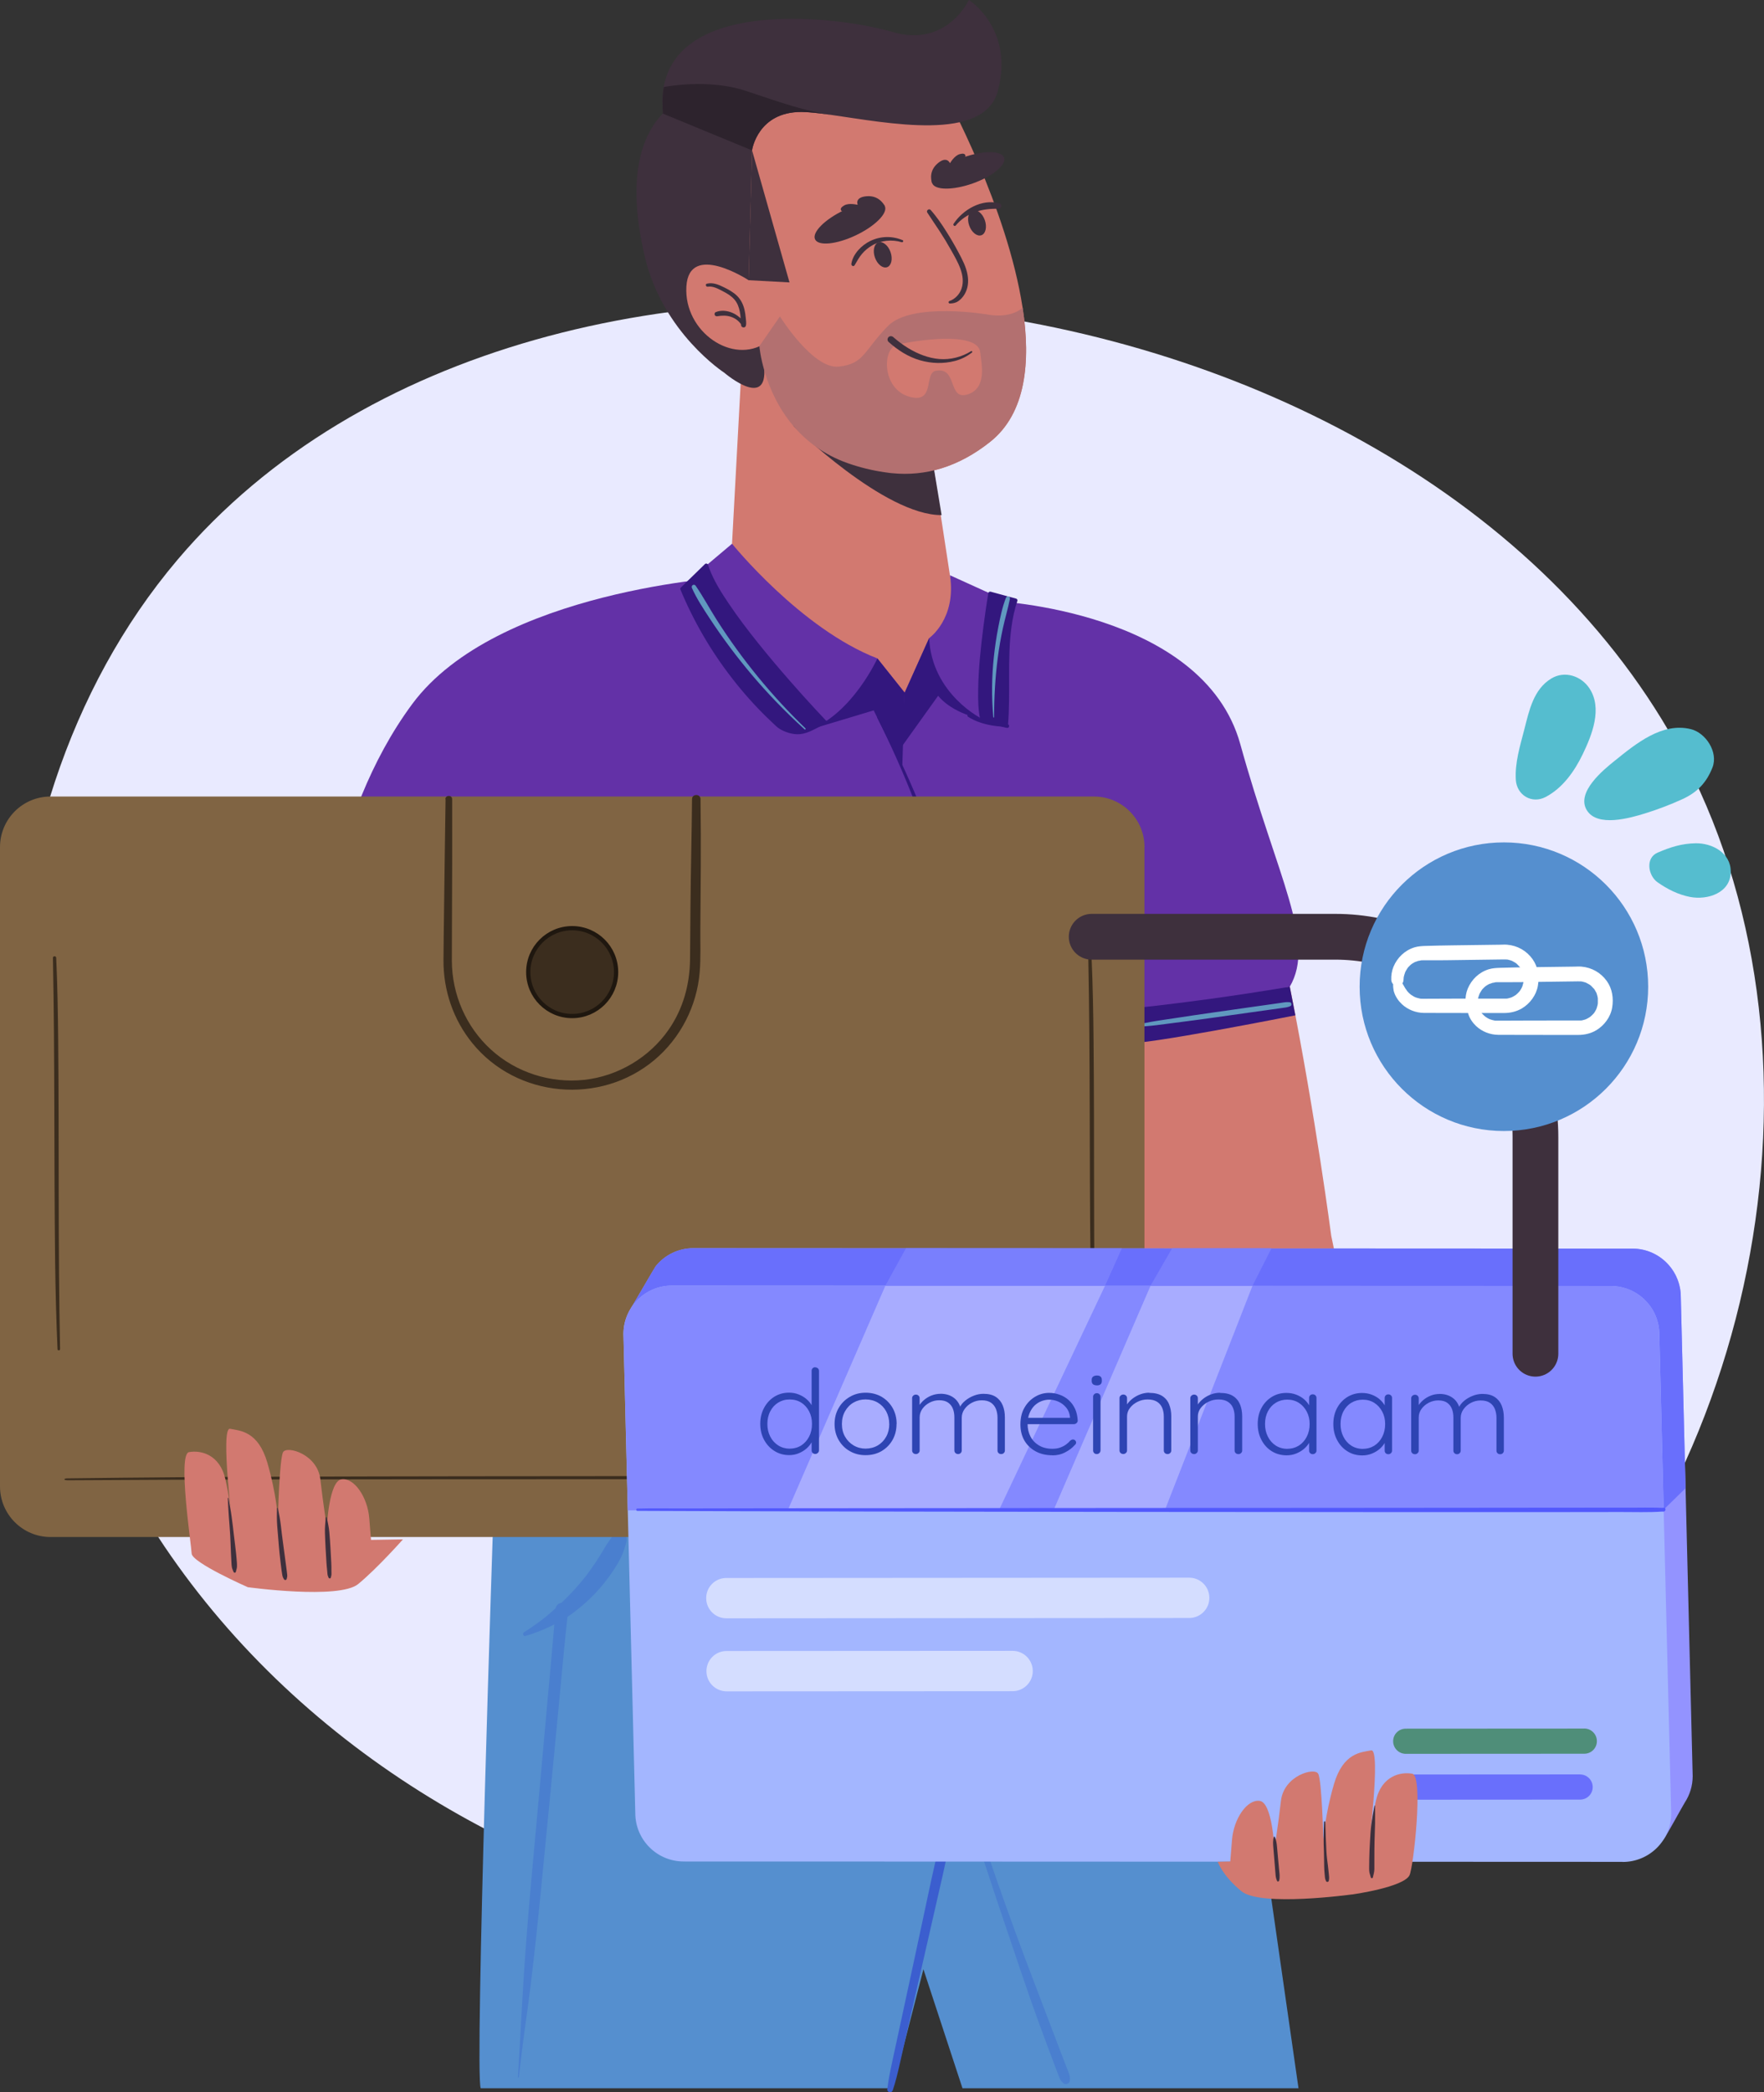 <?xml version="1.0" encoding="UTF-8"?>
<svg id="Laag_1" data-name="Laag 1" xmlns="http://www.w3.org/2000/svg" xmlns:xlink="http://www.w3.org/1999/xlink" viewBox="0 0 337.34 400">
  <rect x="0" y="0" width="337.34" height="400" fill="#333333" stroke="none"/>
  <defs>
    <style>
      .cls-1 {
        fill: #d4ddff;
      }

      .cls-1, .cls-2, .cls-3, .cls-4, .cls-5, .cls-6, .cls-7, .cls-8, .cls-9, .cls-10, .cls-11, .cls-12, .cls-13, .cls-14, .cls-15, .cls-16, .cls-17, .cls-18, .cls-19, .cls-20, .cls-21, .cls-22, .cls-23, .cls-24, .cls-25, .cls-26, .cls-27 {
        stroke-width: 0px;
      }

      .cls-2 {
        fill: #33177e;
      }

      .cls-3 {
        fill: #4a7fcf;
      }

      .cls-4 {
        fill: #4f8e79;
      }

      .cls-5 {
        fill: #6098bf;
      }

      .cls-6 {
        fill: #558fcf;
      }

      .cls-7 {
        fill: #a8acff;
      }

      .cls-8 {
        fill: #806443;
      }

      .cls-9 {
        fill: #a3b6ff;
      }

      .cls-10, .cls-28 {
        fill: #3b2d1e;
      }

      .cls-11 {
        fill: #55bdcf;
      }

      .cls-12, .cls-29 {
        fill: none;
      }

      .cls-13 {
        fill: #2d232d;
      }

      .cls-14 {
        fill: #696ffc;
      }

      .cls-15 {
        fill: #9393ff;
      }

      .cls-16 {
        fill: #d27970;
      }

      .cls-17 {
        fill: #2e44b3;
      }

      .cls-30 {
        clip-path: url(#clippath);
      }

      .cls-18 {
        fill: #3b5ecf;
      }

      .cls-19 {
        fill: #8489ff;
      }

      .cls-20 {
        fill: #797ffd;
      }

      .cls-21 {
        fill: #6331a7;
      }

      .cls-22 {
        fill: #fff;
      }

      .cls-29 {
        stroke: #3e303d;
        stroke-linecap: round;
        stroke-linejoin: round;
        stroke-width: 8.75px;
      }

      .cls-23 {
        fill: #5259fc;
      }

      .cls-28 {
        stroke: #1f170f;
        stroke-miterlimit: 10;
        stroke-width: .81px;
      }

      .cls-24 {
        fill: #3e303d;
      }

      .cls-25 {
        fill: #e9eaff;
      }

      .cls-26 {
        fill: #b37070;
      }

      .cls-27 {
        fill: #585cbf;
      }
    </style>
    <clipPath id="clippath">
      <rect class="cls-12" width="337.34" height="400"/>
    </clipPath>
  </defs>
  <g class="cls-30">
    <g>
      <path class="cls-25" d="M31.43,295.62C-6.69,239.18-7.99,156.52,33.96,107c69.59-82.12,244.9-57.42,291.15,44.31,26.8,58.94,8.63,140.11-45.57,184.82-73.82,60.89-195.01,38.12-248.11-40.51Z"/>
      <path class="cls-21" d="M97.92,289.44c.6-.16,1.29-.26,2.06-.31,3.05-.21,7.46.37,12.8,1.47,35.55,7.25,112.8,36.78,111.5,3.32,0,0-3.22-51.05-4.13-69.85-1.2-25.1-2.34-40.07-4.22-49.8-5.49-28.55-23.48-59.39-23.48-59.39l-31.3-2.78s-41.02,3.59-42.98,16.58c-1.96,12.99-20.26,160.75-20.26,160.75h0Z"/>
      <path class="cls-6" d="M94.39,288.61s-3.65,107.98-2.46,110.62h78.8l5.86-22.75,7.47,22.75h64.26l-18.67-130.05-135.25,19.43Z"/>
      <path class="cls-3" d="M100.5,312.76c1.68-.48,3.29-1.12,4.86-1.88,1.57-.77,3.03-1.6,4.39-2.64,1.46-1.12,2.85-2.31,4.1-3.65,1.25-1.34,2.42-2.78,3.43-4.32.53-.8,1.03-1.62,1.46-2.49.48-.99.79-2.02,1.07-3.08.18-.7-.18-1.42-.83-1.7-.66-.28-1.4-.02-1.79.59-.46.71-1,1.38-1.43,2.11-.43.73-.85,1.44-1.3,2.14-.45.71-.92,1.39-1.4,2.08-.24.35-.49.7-.74,1.03-.12.16-.23.35-.37.49-.02.02.25-.32.13-.17-.03.04-.06.07-.09.11-.08.1-.16.2-.24.3-1.05,1.31-2.19,2.58-3.38,3.77-1.2,1.19-2.39,2.3-3.66,3.37-.18.15-.36.3-.54.44-.1.08-.19.16-.29.23-.03.03-.07.06-.11.09-.01,0-.14.11-.09.07-.28.22-.74.55-1.09.8-.78.55-1.57,1.11-2.39,1.62-.35.22-.13.8.29.69h0Z"/>
      <path class="cls-3" d="M186.13,348.78c.41,1.68.87,3.33,1.38,4.98.51,1.65,1.04,3.21,1.56,4.8,1.06,3.22,2.13,6.44,3.22,9.64,2.19,6.43,4.3,12.89,6.65,19.27.65,1.77,1.31,3.53,1.97,5.3.34.9.68,1.8,1.02,2.7.17.45.34.9.51,1.35.1.26.2.54.34.79.14.24.33.42.52.61.48.49,1.28.11,1.31-.55.02-.48-.04-.88-.21-1.33-.16-.41-.32-.82-.48-1.23-.3-.78-.61-1.57-.91-2.36-.61-1.59-1.22-3.19-1.82-4.78-1.19-3.16-2.39-6.31-3.6-9.46-2.43-6.34-4.75-12.72-6.99-19.13-.62-1.78-1.24-3.56-1.85-5.35s-1.31-3.63-2.05-5.42c-.15-.35-.69-.23-.59.16h0Z"/>
      <path class="cls-18" d="M170.73,399.62c.56-1.66.96-3.37,1.35-5.08l1.16-5.13c.77-3.42,1.55-6.84,2.33-10.26,1.56-6.84,3.12-13.68,4.68-20.51.44-1.91.83-3.83,1.24-5.74.21-.98.43-1.96.59-2.95.16-.99.24-2.03.35-3.04.03-.28-.24-.53-.49-.56-.29-.03-.54.13-.63.41-.29.85-.6,1.69-.87,2.55-.26.86-.43,1.66-.62,2.49l-1.17,5.13c-.78,3.42-1.48,6.86-2.22,10.29-1.47,6.86-2.94,13.73-4.43,20.58-.41,1.92-.83,3.83-1.24,5.74-.41,1.92-.86,3.93-1.08,5.94-.03.26.23.49.46.52.27.03.49-.12.58-.38h0Z"/>
      <path class="cls-16" d="M173.25,113.86s36.01,1.6,54.56,18.5c14.99,13.65,26.77,103.9,26.77,103.9l20.75,99.71s-.6,11.75-20.63,8.73c0,0-43.77-88.3-46.23-110.15"/>
      <path class="cls-2" d="M246.65,188.63l1.07,5.48s-29.39,5.85-32.37,5.31c-2.99-.54,1.2-9.05,1.2-9.05l30.11-1.73Z"/>
      <path class="cls-5" d="M217.31,196.28c2.51-.03,5.01-.45,7.5-.76,2.49-.31,4.85-.63,7.27-.97,2.42-.34,4.92-.69,7.38-1.04l3.63-.51,1.94-.27c.6-.08,1.21-.13,1.76-.39.29-.14.24-.67-.09-.72-.57-.09-1.13.01-1.69.1l-1.94.28-3.63.51c-2.46.35-4.92.7-7.38,1.05-2.46.35-4.91.71-7.37,1.09-2.46.38-5,.68-7.42,1.34-.15.04-.12.28.04.28h0Z"/>
      <path class="cls-24" d="M178.53,89.5s-7.69,3-16.45-.95c0,0,6.94,7.47,17.33,6.77l-.89-5.82Z"/>
      <path class="cls-27" d="M172.68,133c0,1.05-.16,2.1-.18,3.15-.01,1.05-.02,2.1-.01,3.16,0,2.14-.03,4.29-.09,6.43-.13,4.24-.47,8.47-.61,12.72-.02.56.92.71,1.01.14.63-4.2.79-8.49.86-12.74.03-2.1.02-4.21-.02-6.31-.02-1.05-.06-2.1-.14-3.16-.08-1.15-.32-2.26-.44-3.4-.03-.23-.36-.24-.36,0h0Z"/>
      <path class="cls-27" d="M167.04,141.59v.06l.15-.36c-.1.09-.16.19-.2.32l.16-.28c-.09.11-.18.22-.2.37,0,.03-.01.06-.02.09-.03.13-.03.27-.05.4l.03-.22c-.01.11-.03.22-.05.33l.03-.23c-.02.13-.05.26-.11.39l.09-.22s-.04.09-.07.13l.15-.19s-.03.03-.05.04l.19-.15s-.02.01-.03.02l.23-.1s-.03,0-.04.01l.25-.03h-.04l.26.03s-.02,0-.04,0l.24.1s-.02-.01-.03-.02l.2.16c-.08-.06-.16-.12-.24-.19l.2.16s-.04-.04-.06-.06l.16.2s-.06-.09-.08-.14l.1.24c-.05-.11-.06-.24-.08-.36l.03.27c-.01-.1-.02-.2,0-.3l-.04.27c0-.06.02-.11.04-.16l-.1.25s.04-.08.06-.11l-.16.21s.05-.06.09-.09l-.21.16s.06-.04.09-.05l-.25.11s.05-.02.09-.02l-.28.04h.08l-.28-.04s.04,0,.06.02l-.25-.11s.09.05.13.08l-.21-.16c.1.08.19.16.29.23l-.2-.16s.08.06.12.09c.06.06.13.1.21.13.04.02.08.03.12.05l-.23-.1s.02.01.02.01l-.19-.14s.01,0,.01.01l.18.14c.1.06.21.1.32.1.14.02.2.03.36-.01.07-.02.41-.21.23-.1.24-.14.43-.36.49-.64.04-.19.06-.39,0-.58-.03-.1-.08-.21-.13-.3,0-.01-.01-.03-.02-.04-.04-.07-.12-.17-.17-.23-.07-.08-.18-.16-.27-.21-.21-.11-.44-.18-.67-.16-.11,0-.24.02-.35.05-.08.03-.19.07-.27.11-.02,0-.04.02-.06.04-.09.06-.19.13-.27.21-.08.08-.17.2-.22.26-.09.12-.15.27-.2.41-.01.03-.02.07-.02.11-.02.13-.04.26-.04.39,0,.18.03.35.07.52.05.22.13.45.25.63.15.21.26.33.47.47.17.12.42.17.62.17.29,0,.56-.13.77-.32.08-.07.14-.16.19-.26.1-.2.12-.34.15-.55,0-.09,0-.18,0-.26-.01-.16-.02-.32-.06-.47-.04-.15-.1-.29-.17-.43-.04-.08-.12-.16-.19-.23-.11-.11-.24-.2-.39-.24l.15.06c-.11-.07-.24-.1-.37-.09l.26.07s-.03-.02-.05-.03c-.15-.09-.34-.08-.48,0-.14.08-.23.24-.24.41v-.02Z"/>
      <path class="cls-21" d="M139.65,110.27s-44.65,2.49-60.82,24.33c-16.17,21.84-17.93,51.81-17.84,55.36.09,3.55,1.81,6.32,1.81,6.32l50.48,3.14,37.7-80.08-11.33-9.07h0Z"/>
      <path class="cls-21" d="M189.91,114.88s40.17,1.73,47.28,27.39c7.11,25.66,14.51,37.73,9.46,46.37,0,0-46.86,8.17-63.36,4.55-8.64-1.9-9.69-34.95-5.62-54.9,3.71-18.13,12.23-23.41,12.23-23.41h0Z"/>
      <path class="cls-2" d="M109.67,202.3c.59-5.71,1.49-11.41,2.44-17.07.95-5.67,2.08-11.22,3.29-16.8.69-3.18,1.35-6.37,2.09-9.54.17-.74-.92-1.04-1.14-.31-.82,2.78-1.63,5.55-2.28,8.38-.66,2.82-1.23,5.66-1.76,8.51-1.05,5.66-1.91,11.4-2.44,17.14-.3,3.22-.48,6.47-.68,9.71-.02.32.46.31.49,0h0Z"/>
      <path class="cls-16" d="M135.74,60.98c4.39,8.03,9.85,15.16,15.93,20.41,0,0,.02.01.02.02,5.42,4.68,11.32,7.86,17.36,8.86.01,0,.01,0,.02,0,.39.05.77.11,1.15.16.14.02.27.02.42.04,6.25.62,12.61-1.13,18.75-6.03,6.78-5.42,7.76-15.19,6.17-25.6-2.93-19.22-14.61-40.58-14.61-40.58-5.42-11.23-16.09-4.96-32.03-2.1-15.94,2.85-25.86,21.64-13.19,44.82h0Z"/>
      <path class="cls-16" d="M177.91,85.46l3.75,24.51s5.03,21.07-10.14,23.66c-15.17,2.59-31.87-23.36-31.87-23.36l2.54-47.12,35.71,22.3h0Z"/>
      <path class="cls-24" d="M151.7,81.41s17.43,17.13,28.37,17.07l-2.16-13.02-26.21-4.04Z"/>
      <path class="cls-24" d="M135.29,17.39s-19.12,1.31-11.97,31.72c3.42,14.53,15.19,22.15,15.19,22.15,0,0,9.64,8.29,7.3-3.18l-2.64-14.51.66-24.82-8.53-11.36h0Z"/>
      <path class="cls-16" d="M143.16,53.57s-11.4-7.46-11.9,1.22c-.5,8.68,8.91,15.06,15.23,10.7,6.31-4.36-3.32-11.92-3.32-11.92h0Z"/>
      <path class="cls-24" d="M181.64,58.02c.57,0,1.13-.11,1.61-.44.48-.33.89-.78,1.2-1.3.68-1.14.81-2.44.58-3.73-.26-1.51-.99-2.91-1.71-4.25-.71-1.34-1.47-2.65-2.28-3.93-.93-1.48-1.9-2.92-3.07-4.23-.31-.34-.89.1-.64.5.76,1.2,1.58,2.35,2.35,3.54.78,1.19,1.51,2.4,2.2,3.64,1.2,2.15,2.87,4.84,1.99,7.39-.18.52-.48,1-.86,1.4-.38.4-.9.77-1.44.94-.25.08-.21.46.06.47h0Z"/>
      <path class="cls-24" d="M163.68,44.98c3.68-1.75,6.16-4.25,5.53-5.57-.63-1.32-4.13-.97-7.81.78-3.68,1.75-6.16,4.25-5.53,5.57.63,1.32,4.13.97,7.81-.78Z"/>
      <path class="cls-24" d="M169.21,39.42s-.9-2.07-3.39-1.91c-2.49.17-1.79,1.66-1.79,1.66,0,0-1.64-.44-2.58.1-1.18.67-.43,1.12-.43,1.12l8.19-.97Z"/>
      <path class="cls-24" d="M186.02,35.07c3.8-1.35,6.48-3.55,6-4.93-.49-1.38-3.96-1.4-7.76-.06-3.8,1.35-6.48,3.55-6,4.93.49,1.38,3.96,1.4,7.76.06Z"/>
      <path class="cls-24" d="M178.25,35.02s-.85-2.09.99-3.72c1.84-1.63,2.43-.09,2.43-.09,0,0,.82-1.46,1.86-1.74,1.29-.36,1.09.49,1.09.49l-6.36,5.07Z"/>
      <path class="cls-24" d="M169.65,51.08c.82-.29,1.11-1.59.65-2.89-.46-1.31-1.5-2.13-2.33-1.84-.82.29-1.11,1.59-.65,2.89s1.5,2.13,2.33,1.84Z"/>
      <path class="cls-24" d="M187.68,44.97c.82-.29,1.11-1.59.65-2.89-.46-1.31-1.5-2.13-2.33-1.84-.82.29-1.11,1.59-.65,2.89s1.5,2.13,2.33,1.84Z"/>
      <path class="cls-26" d="M145.22,66.2s.67,8.33,6.46,15.19c0,0,.02.01.02.02,2.44,2.88,5.79,5.5,10.38,7.13,2.29.81,4.63,1.38,6.98,1.73,0,0,.01,0,.02,0,.39.05.77.11,1.15.16.14.02.27.02.42.04,6.25.62,12.61-1.13,18.75-6.03,6.78-5.42,7.76-15.19,6.17-25.6-2.55,2.18-6.57,1.31-6.57,1.31,0,0-14.6-2.51-19.21,2.19-4.61,4.7-4.47,7.24-9.41,7.75-4.92.52-11.23-9.59-11.23-9.59l-3.95,5.7h0ZM171.59,65.89c2.85-.69,15.36-2.75,15.86,1.44.28,2.38,1.28,6.83-2.31,8.04-3.99,1.34-1.92-5.27-6.16-4.49-2.39.44,0,6.48-5.19,4.93-5.19-1.56-5.07-9.22-2.21-9.91h0Z"/>
      <path class="cls-24" d="M185.72,67.13c-1.78,1.12-3.98,1.68-6.08,1.51s-4.13-.98-5.92-2.06c-1.02-.62-1.99-1.34-2.89-2.13-.26-.23-.65-.25-.91,0-.24.24-.26.67,0,.91,1.72,1.55,3.74,2.86,5.99,3.51,2.25.65,4.51.7,6.69.14,1.21-.31,2.31-.86,3.29-1.63.14-.11-.04-.34-.19-.24h0Z"/>
      <path class="cls-24" d="M135.37,54.81c.99-.16,1.99.42,2.83.85.85.44,1.6.88,2.21,1.56.61.69.89,1.49,1.06,2.33.09.43.14.86.17,1.3.03.44-.03.99.12,1.42l.57-.57c.1.03.04.03-.02-.05-.04-.05-.09-.11-.13-.17-.08-.1-.15-.2-.24-.3-.16-.19-.34-.37-.54-.53-.42-.35-.86-.64-1.36-.85-.99-.42-2.17-.55-3.18-.12-.2.08-.25.36-.18.53.09.21.29.28.5.25.89-.15,1.72-.18,2.58.1.41.14.82.34,1.17.61.18.14.34.29.49.46.07.08.15.17.22.25.03.05.06.1.08.15.04.1.05.1.02,0-.15.57.73.82.89.25.14-.5.01-1.11-.03-1.62-.05-.5-.12-1.01-.24-1.5-.24-.98-.69-1.9-1.42-2.61-.72-.71-1.64-1.2-2.53-1.64-1.01-.5-2.07-.95-3.21-.68-.39.09-.22.64.16.58h0Z"/>
      <path class="cls-21" d="M139.99,103.95s13.1,16.25,27.8,21.93l9.89,12.41.41,32.65-5.8-2.36-13.26-37.68-13.82,8.46s-14.03-18.52-13.73-28.23l8.51-7.17h0Z"/>
      <path class="cls-21" d="M170.75,137.45l6.94-15.46s5.25-3.67,3.98-12.01l10.81,4.91-2.55,28.07-10.5-9.95-8.67,12.73v-8.28h0Z"/>
      <path class="cls-2" d="M172.54,146.84l.46-14.42-5.21-6.54s-4.82,10.6-13.01,13.63l12.3-3.7,5.46,11.03Z"/>
      <path class="cls-2" d="M187.84,137.45s-9.63-4.67-10.16-15.46l-4.68,10.44-.71,10.53,7.12-9.95s2.29,3.24,8.42,4.45Z"/>
      <path class="cls-2" d="M192.63,138.67c-.64-.05-1.28-.12-1.9-.26-.62-.14-1.19-.33-1.78-.52-1.2-.38-2.34-.86-3.49-1.36-.35-.15-.65.31-.31.52,2.22,1.4,4.9,1.85,7.48,1.91.19,0,.19-.28,0-.29h0Z"/>
      <path class="cls-2" d="M192.63,138.81c.6-7.78-.82-16.63,1.61-24.04l-4.89-1.3s-2.93,17.54-1.52,23.98l4.8,1.37h0Z"/>
      <path class="cls-2" d="M192.75,138.81c.55-6.3-.17-12.66.68-18.94.23-1.7.59-3.38,1.13-5.01.05-.17-.06-.36-.23-.41-1.63-.45-3.25-.89-4.88-1.33-.17-.05-.41.06-.44.25-.36,2.12-.66,4.26-.94,6.4-.52,4.04-.96,8.11-1.01,12.18-.03,1.86,0,3.77.39,5.6.03.14.15.25.28.28.8.23,1.6.46,2.4.69.54.16,1.09.31,1.64.46.18.05.36.09.54.13.05,0,.11.02.17.03.28.06-.06-.02.06.01.44.13.63-.56.19-.69-.12-.04.2.07-.06-.02-.05-.02-.11-.04-.16-.06-.18-.06-.35-.13-.53-.18-.54-.16-1.09-.31-1.64-.47-.8-.22-1.6-.46-2.4-.68l.28.28c-.34-1.55-.38-3.19-.37-4.78,0-2.02.12-4.03.28-6.05.29-3.59.72-7.18,1.24-10.74.11-.74.22-1.47.34-2.21l-.44.25c1.63.43,3.26.85,4.9,1.28l-.23-.41c-1.93,6.06-1.36,12.55-1.29,18.81.02,1.77,0,3.55-.11,5.32,0,.15.22.15.23,0h0Z"/>
      <path class="cls-2" d="M167.73,137.16c2.72,5.4,5.17,10.92,7.34,16.56.54,1.42,1.07,2.85,1.59,4.29.1.28.15.31.15.57v2.02c-.02,2.66-.03,5.32-.04,7.99-.01,2.99-.01,5.99,0,8.99,0,1.64.04,3.27.09,4.91,0,.06.02.22,0,.04v.04c0,.46.72.46.72,0v-.04c-.02.19,0,.02,0-.04,0-.07,0-.15,0-.22l.02-.85c.03-.99.06-1.97.06-2.95,0-2.95.01-5.89,0-8.84,0-2.79-.02-5.58-.03-8.36v-2.41c0-.16,0-.32,0-.48-.01-.27-.17-.55-.26-.8-.27-.7-.54-1.39-.82-2.08-2.25-5.61-4.76-11.13-7.5-16.52-.34-.66-.68-1.32-1.02-1.98-.1-.19-.37-.02-.28.16h0Z"/>
      <path class="cls-2" d="M171.96,162.51c.19-.33.29-.69.29-1.07s-.1-.74-.29-1.07c-.19-.32-.44-.57-.76-.76-.33-.19-.69-.29-1.07-.29s-.74.1-1.07.29c-.32.19-.57.44-.76.76-.19.33-.29.69-.29,1.07s.1.74.29,1.07c.19.32.44.57.76.76.33.19.69.29,1.07.29s.74-.1,1.07-.29c.32-.19.57-.44.76-.76Z"/>
      <path class="cls-2" d="M157.73,138.03s-19.77-20.63-22.66-29.93l-4.61,4.49c4.13,9.98,10.51,19.02,18.52,26.26,0,0,2.87,2.12,5.81.65l2.94-1.47h0Z"/>
      <path class="cls-2" d="M157.98,137.78c-.67-.7-1.33-1.41-1.99-2.12-1.64-1.77-3.25-3.56-4.84-5.38-2.09-2.38-4.13-4.79-6.11-7.26-1.98-2.47-3.93-5.02-5.7-7.66-1.41-2.09-2.8-4.29-3.69-6.66-.09-.23-.17-.46-.24-.7-.08-.25-.4-.35-.6-.16-1.34,1.31-2.69,2.62-4.03,3.93-.19.19-.39.38-.58.56-.08.08-.14.24-.09.35,2.53,6.1,5.87,11.84,9.93,17.05,2.02,2.61,4.22,5.08,6.58,7.39.58.56,1.17,1.12,1.76,1.67.24.22.47.42.75.58.98.58,2.12.96,3.26,1,1.72.06,3.16-.86,4.65-1.6.29-.15.58-.29.87-.44.41-.21.05-.82-.36-.62-.19.1-.38.19-.57.29l-1.32.66c-.73.36-1.43.76-2.23.92-1.22.23-2.51-.08-3.59-.64-.85-.45-1.49-1.16-2.18-1.82-4.62-4.44-8.64-9.48-11.95-14.96-1.87-3.09-3.51-6.33-4.89-9.67l-.09.35c1.34-1.31,2.69-2.62,4.03-3.93.19-.19.39-.38.58-.56l-.6-.16c.73,2.34,2.04,4.5,3.36,6.55,1.72,2.67,3.63,5.21,5.59,7.7,1.97,2.49,4.06,5,6.18,7.43,1.69,1.94,3.4,3.85,5.14,5.74.8.87,1.59,1.8,2.45,2.62.01,0,.03.02.03.03.32.33.82-.17.51-.51h0Z"/>
      <path class="cls-5" d="M154.04,139.26c-6.45-6.22-12.18-13.21-16.99-20.77-1.36-2.14-2.57-4.41-4.01-6.5-.3-.45-.93-.06-.72.42.91,2.05,2.19,3.97,3.42,5.85,1.23,1.87,2.54,3.74,3.9,5.55,2.68,3.58,5.57,7,8.68,10.24,1.79,1.86,3.64,3.66,5.55,5.39.11.1.28-.06.17-.17Z"/>
      <path class="cls-5" d="M190.11,137.1c0-3.8.21-7.59.7-11.35.24-1.88.57-3.75.97-5.61.4-1.85.97-3.75,1.35-5.64.1-.51-.58-.68-.76-.21-.7,1.8-1.09,3.72-1.46,5.62-.37,1.89-.64,3.74-.84,5.62-.42,3.84-.47,7.74-.11,11.58.01.09.15.1.15,0h0Z"/>
      <path class="cls-24" d="M126.69,19.53c0,.89.03,1.71.09,2.48v.09h0c1.36,16.86,17.02,6.66,17.02,6.66h.01c.02-.23,1.16-7.35,9.41-7.35,1.43,0,3.37.23,5.63.54,10.97,1.56,29.35,5.3,31.97-4.56,3.18-11.89-5.54-17.39-5.54-17.39,0,0-4.2,9.17-14.56,6.12-9.85-2.91-40.71-6.75-43.8,10.54-.17.9-.25,1.86-.25,2.87Z"/>
      <path class="cls-24" d="M143.16,53.57l7.82.42-7.16-25.24-.66,24.82Z"/>
      <path class="cls-13" d="M126.69,19.53c0,.89.08,2.19.08,2.19l17.05,7.03h0c.02-.23,1.16-7.35,9.41-7.35,1.43,0,3.37.23,5.63.54-5.19-.79-9.06-2.17-16.22-4.56-7.28-2.43-15.7-.74-15.7-.74-.17.9-.25,1.86-.25,2.87h0Z"/>
      <path class="cls-24" d="M172.62,45.92c-2-.85-4.24-.8-6.21.16-1.66.81-3.31,2.48-3.6,4.36-.05.36.42.62.63.26.43-.73.84-1.5,1.39-2.15.55-.65,1.22-1.21,1.97-1.64,1.69-.97,3.8-1.16,5.65-.6.23.07.4-.3.17-.4Z"/>
      <path class="cls-24" d="M182.76,43.12c.99-1.2,2.27-2.05,3.73-2.58,1.46-.53,2.97-.64,4.5-.64.58,0,.71-.86.14-1.02-3.33-.93-6.97,1.16-8.78,3.92-.16.25.22.55.41.32Z"/>
      <path class="cls-8" d="M218.86,161.95v122.23c0,5.33-4.32,9.67-9.67,9.67H9.67c-5.34,0-9.67-4.33-9.67-9.67v-122.23c0-5.34,4.32-9.67,9.67-9.67h199.53c5.34,0,9.67,4.32,9.67,9.67Z"/>
      <path class="cls-10" d="M11.49,257.94c-.41-19.6-.17-39.19-.36-58.79-.05-5.34-.14-10.69-.38-16.03-.02-.4-.63-.4-.63,0,.39,19.34.19,38.68.42,58.01.07,5.6.21,11.2.46,16.8,0,.31.49.31.48,0h.01Z"/>
      <path class="cls-10" d="M209.49,257.94c-.41-19.6-.17-39.19-.36-58.79-.05-5.34-.14-10.69-.38-16.03-.02-.4-.63-.4-.63,0,.39,19.34.19,38.68.42,58.01.07,5.6.21,11.2.46,16.8,0,.31.49.31.48,0h0Z"/>
      <path class="cls-10" d="M12.85,283c48.13-.3,96.23-.12,144.36-.26,13.11-.04,26.25-.1,39.36-.28.98-.01.98-.46,0-.46-47.49.29-94.98.14-142.44.31-13.75.05-27.5.15-41.25.33-.76,0-.76.36,0,.35h-.02Z"/>
      <path class="cls-10" d="M85.21,152.79c-.12,7.27-.2,14.52-.3,21.79-.04,2.98-.08,5.96-.1,8.96-.04,5.8,1.87,11.4,5.52,15.89,8.54,10.51,24.49,11.88,34.82,3.22,5.01-4.21,8.14-10.35,8.66-16.86.22-2.68.1-5.4.12-8.08.06-8.14.16-16.27.04-24.39v-.54c0-1.05-1.63-1.05-1.63,0-.06,6.85-.24,13.69-.3,20.56-.04,3.32-.04,6.67-.08,9.99-.04,4.87-1.31,9.53-4.11,13.55-3.68,5.3-9.71,8.88-16.15,9.57-6.44.68-12.99-1.41-17.78-5.76-4.79-4.35-7.49-10.55-7.51-17.02,0-2.36,0-4.73.02-7.09.04-7.75.06-15.53.04-23.28v-.5c0-.85-1.29-.85-1.31,0l.06-.02Z"/>
      <path class="cls-28" d="M109.42,194.25c4.64,0,8.4-3.76,8.4-8.4s-3.76-8.4-8.4-8.4-8.4,3.76-8.4,8.4,3.76,8.4,8.4,8.4Z"/>
      <path class="cls-15" d="M322.18,344.63c-.27.41-3.65,6.58-3.98,6.94-1.69,1.86-1.05-2.76-3.76-2.76l-179.58-.08c-3.89,0-8.53-49.65-10.53-75.61-.62-8.14-.99-13.96-.99-15.18l.4-6.53c0-1.85-3.86-.1-2.93-1.55.18-.27,4.37-7.52,4.58-7.78,1.7-2.11,4.3-3.46,7.21-3.45l179.57.08c5.12,0,9.26,4.15,9.26,9.26l.91,36.55,1.36,55.03c0,1.88-.56,3.62-1.52,5.08Z"/>
      <path class="cls-14" d="M322.34,284.52l-4.19,4.09-169.67-13.32-24.15-2.17c-.62-8.14-.99-13.95-.99-15.17l.4-6.54c0-1.85-3.86-.1-2.93-1.55.18-.27,4.37-7.53,4.58-7.78,1.7-2.11,4.3-3.46,7.22-3.45l179.57.08c2.74,0,5.21,1.19,6.9,3.09,1.46,1.64,2.36,3.8,2.35,6.18l.91,36.55Z"/>
      <path class="cls-9" d="M310.32,355.95l-150.43-.06h-28.52s-.62-.01-.62-.01c-5.12,0-9.26-4.15-9.26-9.26l-.1-4.03-.18-7.17-1.16-46.65-.83-33.72c0-5.12,4.15-9.26,9.26-9.26l179.58.08c5.11,0,9.26,4.15,9.26,9.26l.83,33.49h0s1.44,58.09,1.44,58.09c0,5.12-4.15,9.26-9.27,9.26h0Z"/>
      <path class="cls-19" d="M318.15,288.61h0s-198.09.14-198.09.14l-.83-33.72c0-5.12,4.15-9.26,9.26-9.26l179.58.08c5.11,0,9.26,4.15,9.26,9.26l.83,33.49h0Z"/>
      <path class="cls-7" d="M150.61,288.82l40.45-.16,20.26-42.85h-42.01s-18.7,43.01-18.7,43.01Z"/>
      <path class="cls-7" d="M201.5,288.67l18.52-42.85h19.5s-16.75,42.87-16.75,42.87l-21.27-.02Z"/>
      <path class="cls-17" d="M155.91,261.41c.2,0,.37.07.51.2.13.13.2.29.2.47v15.22c0,.18-.08.34-.22.47-.14.13-.3.2-.49.2-.22,0-.39-.07-.51-.2-.13-.13-.19-.29-.19-.47v-2.67l.4-.31c0,.43-.12.88-.35,1.33-.24.45-.57.87-.99,1.25-.43.38-.93.69-1.5.93-.57.24-1.19.36-1.84.36-1.05,0-1.99-.26-2.83-.79-.84-.52-1.49-1.23-1.98-2.13s-.73-1.92-.73-3.07.25-2.15.73-3.05c.49-.9,1.14-1.61,1.97-2.13.83-.51,1.76-.77,2.79-.77.66,0,1.27.11,1.85.34.58.23,1.09.53,1.53.92.45.39.8.83,1.05,1.33.26.5.39,1.02.39,1.55l-.49-.34v-7.99c0-.18.06-.33.19-.47s.3-.2.51-.2h-.01ZM151.02,276.95c.84,0,1.58-.21,2.21-.61.63-.41,1.13-.97,1.5-1.68.37-.71.55-1.52.55-2.43s-.18-1.7-.55-2.41c-.37-.71-.87-1.27-1.51-1.67-.64-.4-1.38-.6-2.21-.6s-1.54.2-2.19.6c-.65.4-1.16.96-1.52,1.67-.37.7-.55,1.51-.55,2.41s.18,1.7.55,2.42c.37.72.88,1.28,1.53,1.69.65.41,1.38.62,2.19.62h0Z"/>
      <path class="cls-17" d="M171.45,272.25c0,1.13-.26,2.15-.77,3.05-.51.9-1.22,1.61-2.11,2.13s-1.91.77-3.05.77-2.11-.26-3.01-.77c-.9-.51-1.61-1.23-2.13-2.13-.52-.9-.78-1.92-.78-3.06s.26-2.17.79-3.07c.52-.9,1.23-1.6,2.14-2.13.9-.52,1.9-.78,3.01-.78s2.16.26,3.05.78c.89.52,1.59,1.23,2.11,2.13.51.9.77,1.92.77,3.07h0ZM170.05,272.25c0-.91-.2-1.72-.58-2.43-.39-.71-.93-1.27-1.61-1.67-.68-.4-1.46-.6-2.33-.61-.84,0-1.61.2-2.3.6s-1.23.96-1.63,1.67c-.4.71-.6,1.52-.6,2.43s.2,1.72.6,2.42c.4.7.94,1.26,1.63,1.67.69.41,1.46.62,2.3.62s1.65-.21,2.33-.61c.68-.41,1.22-.97,1.61-1.67.39-.7.59-1.51.59-2.42Z"/>
      <path class="cls-17" d="M179.86,266.46c.97,0,1.8.24,2.49.73.69.49,1.16,1.21,1.41,2.16l-.33.09.14-.4c.2-.45.54-.87,1.02-1.26.48-.4,1.02-.71,1.63-.95.61-.24,1.22-.36,1.85-.36.99,0,1.78.2,2.38.6.6.4,1.04.95,1.31,1.62.28.68.41,1.45.41,2.29v6.34c0,.18-.07.33-.2.47-.13.13-.3.2-.51.2-.22,0-.39-.07-.51-.2-.13-.13-.19-.29-.19-.47v-6.27c0-.61-.1-1.17-.3-1.68-.21-.51-.52-.91-.96-1.21-.44-.3-1.02-.45-1.76-.45-.66,0-1.27.15-1.85.45-.58.3-1.05.7-1.42,1.21-.37.51-.55,1.07-.55,1.68v6.27c0,.18-.07.33-.2.47-.13.13-.3.2-.5.2s-.37-.07-.51-.2c-.13-.13-.2-.29-.2-.47v-6.34c0-.61-.09-1.16-.28-1.65-.19-.49-.49-.88-.92-1.18-.43-.3-.99-.45-1.71-.45-.64,0-1.24.15-1.82.45-.57.3-1.03.69-1.38,1.18-.35.49-.53,1.04-.53,1.65v6.34c0,.18-.07.34-.22.47-.14.13-.3.2-.49.2-.22,0-.4-.07-.53-.2-.13-.13-.2-.29-.2-.47v-10.03c0-.18.07-.34.21-.47.14-.13.31-.2.51-.2s.37.07.51.2c.13.14.2.29.2.47v2.08l-.63.83c.05-.45.2-.9.46-1.34.26-.45.6-.85,1.02-1.21.42-.36.9-.65,1.44-.86.54-.21,1.11-.32,1.7-.32h0Z"/>
      <path class="cls-17" d="M201.26,278.22c-1.21,0-2.27-.24-3.19-.74-.92-.5-1.64-1.18-2.16-2.06-.51-.88-.77-1.91-.77-3.09,0-1.27.26-2.35.79-3.24.52-.9,1.21-1.58,2.04-2.07.83-.49,1.72-.73,2.66-.73.69,0,1.36.12,2,.35.65.23,1.23.57,1.74,1.03.51.46.91,1.01,1.22,1.67.3.66.47,1.42.51,2.28-.01.18-.09.33-.24.46-.14.13-.3.19-.49.19h-9.41l-.28-1.21h9.24l-.3.27v-.45c-.08-.7-.32-1.29-.73-1.78-.41-.49-.89-.86-1.46-1.12-.57-.26-1.17-.39-1.79-.39-.47,0-.95.09-1.44.27-.49.18-.94.46-1.34.84-.4.38-.72.87-.97,1.46-.25.59-.38,1.29-.38,2.09,0,.88.19,1.68.56,2.4.37.71.92,1.28,1.63,1.7.71.42,1.56.63,2.54.63.55,0,1.04-.07,1.47-.22.43-.15.81-.35,1.15-.59.34-.25.61-.5.83-.77.17-.13.34-.2.49-.2.17,0,.32.06.43.18.12.12.18.26.18.4,0,.18-.08.34-.24.47-.47.54-1.08,1.01-1.83,1.4-.75.4-1.57.59-2.46.59h0Z"/>
      <path class="cls-17" d="M209.76,264.85c-.33,0-.57-.07-.74-.21-.16-.14-.25-.35-.25-.62v-.23c0-.27.09-.48.27-.61.18-.14.43-.21.74-.21.29,0,.53.07.69.21.16.14.24.35.24.62v.23c0,.27-.08.48-.24.62-.17.14-.4.21-.71.21h0ZM210.45,277.32c0,.18-.07.34-.21.47-.14.14-.3.2-.5.2-.22,0-.39-.07-.51-.2-.12-.13-.19-.29-.19-.47v-10.3c0-.18.07-.34.21-.47.13-.13.3-.2.51-.2s.37.07.5.2c.13.13.2.29.2.47v10.3h0Z"/>
      <path class="cls-17" d="M219.77,266.29c1.03,0,1.86.2,2.48.59.62.4,1.06.93,1.33,1.61.27.68.41,1.43.41,2.25v6.58c0,.18-.07.34-.21.47-.14.14-.3.2-.49.2-.22,0-.4-.07-.53-.2-.13-.13-.2-.29-.2-.47v-6.51c0-.6-.1-1.14-.3-1.64-.2-.49-.53-.88-.99-1.18-.46-.29-1.05-.44-1.8-.44-.67,0-1.31.14-1.91.44-.6.29-1.09.68-1.47,1.18-.38.49-.56,1.04-.56,1.63v6.51c0,.18-.07.34-.22.47-.14.14-.3.2-.49.2-.22,0-.4-.07-.53-.2-.13-.13-.2-.29-.2-.47v-10.03c0-.18.07-.34.22-.47.14-.13.31-.2.51-.2s.37.07.51.2c.13.14.2.29.2.47v1.88l-.54.8c.03-.48.19-.94.48-1.38.29-.44.66-.84,1.11-1.19.46-.35.96-.63,1.51-.83.55-.2,1.11-.3,1.68-.3h0Z"/>
      <path class="cls-17" d="M233.33,266.3c1.03,0,1.86.2,2.47.59.62.4,1.06.93,1.34,1.61.27.68.41,1.43.41,2.25v6.58c0,.18-.07.34-.22.47-.14.14-.3.2-.5.2-.22,0-.4-.07-.53-.2-.13-.13-.2-.29-.2-.47v-6.52c0-.6-.1-1.14-.3-1.64-.2-.49-.53-.88-.99-1.18-.46-.29-1.05-.44-1.8-.44-.67,0-1.31.14-1.91.44-.6.29-1.09.68-1.47,1.18-.38.49-.56,1.04-.56,1.63v6.52c0,.18-.07.34-.22.47-.14.14-.3.2-.49.2-.22,0-.4-.07-.53-.2-.13-.13-.2-.29-.2-.47v-10.03c0-.18.07-.34.22-.47.14-.13.31-.2.51-.2s.37.07.51.2c.13.14.2.29.2.47v1.88l-.54.8c.03-.47.19-.94.48-1.38.29-.44.66-.84,1.11-1.19.45-.35.95-.63,1.51-.83.55-.2,1.11-.3,1.68-.3h0Z"/>
      <path class="cls-17" d="M251.06,266.57c.2,0,.37.07.5.2.13.13.2.3.2.49v10.08c0,.18-.07.34-.22.47-.14.14-.3.2-.49.2-.22,0-.39-.07-.51-.2-.13-.13-.19-.29-.19-.47v-2.67l.4-.16c0,.4-.12.82-.36,1.26-.24.44-.57.84-1,1.21-.42.37-.92.66-1.49.9-.57.23-1.19.35-1.84.35-1.06,0-2.01-.26-2.85-.78-.84-.52-1.49-1.24-1.97-2.15-.48-.91-.72-1.93-.72-3.07s.24-2.19.73-3.08c.49-.89,1.14-1.58,1.97-2.09.83-.51,1.76-.76,2.79-.76.67,0,1.3.11,1.89.34.59.23,1.1.53,1.54.92.44.39.78.83,1.03,1.33.25.5.37,1.02.37,1.55l-.49-.34v-2.84c0-.2.06-.36.19-.49.12-.13.3-.2.51-.2h0ZM246.18,276.98c.83,0,1.56-.21,2.21-.61.64-.41,1.15-.98,1.51-1.7.37-.72.55-1.53.55-2.43s-.18-1.65-.55-2.36c-.37-.71-.87-1.27-1.51-1.68-.64-.41-1.38-.62-2.21-.62s-1.54.2-2.19.59c-.65.4-1.16.95-1.52,1.65-.37.7-.55,1.5-.55,2.42s.18,1.71.55,2.43c.37.73.87,1.29,1.51,1.7.64.41,1.38.62,2.21.62Z"/>
      <path class="cls-17" d="M265.51,266.58c.2,0,.37.07.5.2s.2.3.2.49v10.08c0,.18-.07.33-.21.47-.14.13-.3.2-.49.2-.22,0-.39-.07-.52-.2-.13-.13-.19-.29-.19-.47v-2.67l.4-.16c0,.4-.12.82-.36,1.27-.24.44-.57.84-.99,1.21-.42.37-.92.66-1.49.9-.57.23-1.19.35-1.84.35-1.06,0-2.02-.26-2.85-.79-.84-.52-1.49-1.24-1.97-2.15-.48-.91-.72-1.93-.72-3.07s.25-2.19.73-3.08c.49-.89,1.14-1.58,1.97-2.09.83-.5,1.76-.76,2.79-.76.67,0,1.3.11,1.89.34.59.23,1.1.53,1.53.92.44.39.78.83,1.03,1.33s.37,1.02.37,1.55l-.49-.34v-2.84c0-.2.06-.36.19-.49.12-.13.3-.2.52-.2h0ZM260.62,276.99c.83,0,1.56-.21,2.21-.61.64-.41,1.15-.98,1.51-1.7.37-.73.55-1.53.55-2.43s-.18-1.65-.55-2.36c-.37-.71-.87-1.27-1.51-1.68-.64-.41-1.38-.62-2.21-.62s-1.54.2-2.19.59-1.16.95-1.52,1.65c-.37.7-.55,1.51-.55,2.42s.18,1.71.55,2.43c.37.73.87,1.29,1.51,1.7.64.41,1.38.62,2.21.62h0Z"/>
      <path class="cls-17" d="M275.28,266.49c.97,0,1.8.24,2.49.73.69.48,1.16,1.2,1.41,2.16l-.33.09.14-.4c.21-.45.54-.87,1.02-1.27.48-.4,1.02-.71,1.63-.95.61-.24,1.23-.36,1.85-.36.99,0,1.78.2,2.38.61.6.4,1.04.95,1.31,1.62.27.68.41,1.45.41,2.29v6.34c0,.18-.07.33-.2.47-.13.13-.3.2-.51.2-.22,0-.39-.07-.51-.2-.13-.13-.19-.29-.19-.47v-6.27c0-.61-.1-1.17-.3-1.68-.2-.51-.52-.91-.96-1.21-.44-.3-1.02-.45-1.76-.45-.66,0-1.27.15-1.85.45-.58.3-1.05.7-1.42,1.21-.37.51-.55,1.07-.55,1.68v6.27c0,.18-.07.33-.2.47-.13.13-.3.2-.5.2s-.37-.07-.5-.2c-.13-.13-.2-.29-.2-.47v-6.34c0-.61-.09-1.16-.28-1.65-.19-.49-.49-.88-.91-1.18-.42-.3-.99-.45-1.71-.45-.64,0-1.24.15-1.82.45-.57.3-1.03.69-1.38,1.18-.35.48-.53,1.03-.53,1.65v6.34c0,.18-.07.33-.22.47-.14.13-.3.2-.49.2-.22,0-.4-.07-.53-.2-.13-.13-.2-.29-.2-.47v-10.03c0-.18.07-.34.22-.47.14-.13.31-.2.52-.2s.37.07.5.2c.13.14.2.29.2.47v2.08l-.63.83c.05-.45.2-.9.46-1.34.26-.45.6-.85,1.02-1.21.42-.36.9-.65,1.44-.86.54-.22,1.11-.32,1.7-.32h0Z"/>
      <path class="cls-1" d="M227.41,301.62l-88.51.06c-2.17,0-3.91,1.78-3.85,3.95.05,2.09,1.76,3.76,3.86,3.76l88.51-.06c2.17,0,3.91-1.79,3.85-3.95-.05-2.09-1.76-3.76-3.86-3.76Z"/>
      <path class="cls-1" d="M193.64,315.61l-54.69.03c-2.17,0-3.91,1.78-3.85,3.95.05,2.09,1.76,3.76,3.86,3.76l54.69-.03c2.17,0,3.91-1.78,3.85-3.95-.05-2.09-1.76-3.76-3.86-3.76Z"/>
      <path class="cls-4" d="M302.97,330.47l-34.15.02c-1.35,0-2.44,1.11-2.4,2.46.03,1.3,1.1,2.35,2.41,2.35l34.15-.02c1.35,0,2.44-1.11,2.4-2.47-.03-1.3-1.1-2.35-2.41-2.35Z"/>
      <path class="cls-14" d="M302.17,339.23l-34.15.02c-1.35,0-2.44,1.11-2.4,2.47.03,1.3,1.1,2.35,2.41,2.35l34.15-.02c1.35,0,2.44-1.11,2.4-2.46-.03-1.3-1.1-2.35-2.41-2.35Z"/>
      <path class="cls-23" d="M121.89,288.85c1.75,0,3.49.01,5.24.02,4.75.01,9.5.03,14.25.05,7.03.02,14.06.04,21.09.05,8.55.02,17.09.03,25.64.04,9.4.01,18.79.02,28.19.04,9.46.01,18.92.02,28.38.02,8.86,0,17.72.01,26.58.02,7.5,0,15,0,22.5,0,5.41,0,10.82,0,16.23-.02,2.58-.01,5.2.1,7.78-.08.05,0,.1,0,.15,0,.28-.01.1,0,.11,0,.03-.01.08,0,.12,0,.47-.06.47-.8,0-.74-.29.04-.98,0-1.49-.02-1.33-.03-2.67,0-4.01,0-4.82,0-9.64,0-14.46.01-7.05,0-14.1.02-21.16.02-8.57.01-17.15.01-25.72.02-9.41,0-18.81,0-28.22.01-9.46,0-18.91.01-28.36.02-8.81,0-17.62.01-26.43.02-7.47,0-14.94.01-22.4.02-5.36.01-10.73.03-16.09.03-2.53,0-5.06-.05-7.59.02h-.33c-.29,0-.29.45,0,.45h0Z"/>
      <path class="cls-20" d="M169.31,245.79l3.95-7.15,41.28.02-3.21,7.15h-42.01Z"/>
      <path class="cls-20" d="M220.02,245.81l4.12-7.15h19.01s-3.63,7.16-3.63,7.16h-19.51Z"/>
      <path class="cls-16" d="M47.36,303.43s-10.63-4.68-10.71-6.42c-.07-1.74-2.7-18.98-.51-19.39,2.18-.4,5.88.36,6.97,5.2,1.09,4.84,1.45,9.65,1.45,9.65,0,0-2.49-19.68-.56-19.31,1.94.37,5.37.45,7.13,6.49,1.76,6.05,2.02,10.63,2.02,10.63,0,0,.27-11.38.99-12.66.72-1.27,6.57.36,7.12,5.2s1.25,9.09,1.25,9.09c0,0,.39-8.71,2.78-9.09,2.39-.38,5,3.33,5.33,7.46l.33,4.12,6.11-.1s-4.89,5.52-8.56,8.54c-3.67,3.01-21.13.6-21.13.6Z"/>
      <path class="cls-16" d="M258.57,362.19s9.9-1.38,10.99-3.7c.74-1.57,2.7-18.98.51-19.39-2.18-.4-5.88.36-6.96,5.2-1.09,4.83-1.45,9.65-1.45,9.65,0,0,2.49-19.68.56-19.31-1.94.37-5.37.45-7.13,6.49-1.76,6.05-2.02,10.63-2.02,10.63,0,0-.27-11.38-.99-12.66-.72-1.27-6.57.36-7.12,5.2-.55,4.84-1.25,9.09-1.25,9.09,0,0-.39-8.71-2.78-9.09s-5,3.33-5.33,7.46l-.33,4.12-2.39.06s.87,2.63,4.54,5.64c3.67,3.01,21.13.6,21.13.6h0Z"/>
      <path class="cls-3" d="M99.22,397.11c.36-2.96.69-5.93,1.1-8.88.42-2.96.81-5.81,1.16-8.72.71-5.8,1.33-11.61,1.9-17.42,1.15-11.61,2.25-23.23,3.37-34.85.63-6.52,1.18-13.05,1.93-19.56.08-.66-.62-1.23-1.23-1.23-.71,0-1.19.56-1.23,1.23-.42,5.87-1.01,11.74-1.53,17.6-.52,5.87-1.04,11.62-1.56,17.42-1.04,11.61-2.2,23.21-2.95,34.85-.42,6.51-.72,13.04-1.14,19.56,0,.12.16.11.18,0h0Z"/>
      <path class="cls-29" d="M208.77,179.09h46.56c21.15,0,38.3,17.15,38.3,38.3v41.42"/>
      <path class="cls-6" d="M287.6,216.23c15.24,0,27.59-12.35,27.59-27.59s-12.35-27.59-27.59-27.59-27.59,12.35-27.59,27.59,12.35,27.59,27.59,27.59Z"/>
      <path class="cls-22" d="M266.59,187.15c-.1.4-.16.81-.18,1.23,0,.25.03.5.07.76,0,.02.03.1.02.12v-.07c-.03-.17-.02-.09.02.23.02.1.06.21.09.3.28.86.83,1.65,1.49,2.27,1.13,1.05,2.67,1.65,4.21,1.66,1.32,0,2.65,0,3.98.01,2.27,0,4.54.01,6.82.01h4.51c1.2,0,2.38-.27,3.42-.88,1.55-.92,2.75-2.54,3.06-4.33.3-1.79.03-3.62-1.02-5.09-1.15-1.61-2.88-2.59-4.85-2.76-.43-.04-.87-.01-1.3,0l-2.33.03-6.72.09c-1.72.02-3.45.06-5.18.11-.73.02-1.47.06-2.18.27-1.85.56-3.3,1.94-4.04,3.72-.32.78-.46,1.66-.42,2.51.03.61.52,1.2,1.17,1.17.65-.03,1.15-.51,1.17-1.17,0-.1.01-.2.02-.3,0-.05.05-.31.01-.14-.05.19.02-.12.03-.17.02-.11.05-.22.08-.32.05-.17.11-.34.17-.51.04-.13-.04.11-.05.11,0,0,.07-.16.06-.15.04-.08.08-.17.13-.25.09-.17.19-.32.29-.48.03-.04.19-.25.06-.1-.12.16,0,.01.02-.02.04-.04.07-.08.1-.12.12-.13.24-.25.37-.37.07-.06.15-.12.21-.18.1-.09-.1.08-.11.08.05,0,.12-.09.16-.12.14-.1.29-.19.44-.27.07-.04.14-.07.21-.11.05-.02.1-.04.15-.07.17-.08-.05.04-.1.04.15,0,.39-.14.54-.18.16-.04.42-.04.57-.12,0,0-.3.03-.15.02.04,0,.08,0,.13-.01.1,0,.2-.01.3-.01h.25c1.36,0,2.73,0,4.08-.01l6.57-.09,4.48-.06h.25c.16,0,.31,0,.47.01.06,0,.35.04.1,0-.24-.04.11.02.18.04.17.04.34.08.52.14.09.03.18.07.26.1.14.04-.15-.06-.15-.06.04.03.1.04.15.07.17.08.33.17.49.27.07.04.13.09.2.13.03.02.09.08.13.09-.04-.01-.24-.2-.09-.07.28.24.51.54.78.79,0,0-.17-.25-.1-.12.02.03.05.06.07.1.05.08.1.16.15.24.1.16.18.33.26.49-.08-.23.15.3,0,0,.03.09.06.18.09.27.06.18.1.37.14.56,0,.04.01.08.02.12.04.24-.02-.1-.02-.12,0,.08.02.17.02.25.01.16.01.32.01.47,0,.14,0,.29-.01.42,0,.08-.02.17-.02.25.02-.42.01-.08-.01.04-.04.19-.09.37-.15.55-.02.08-.05.15-.08.23-.04.11-.11.14.05-.11-.03.04-.04.1-.07.15-.07.16-.16.31-.25.46-.05.08-.1.16-.15.24-.02.03-.05.06-.07.1-.08.14.23-.28.05-.06-.24.28-.49.51-.77.76-.11.1.13-.1.13-.1-.03.01-.09.07-.13.09-.06.04-.13.09-.2.13-.17.11-.35.2-.53.29-.04.01-.08.03-.11.05,0,0,.29-.11.15-.06-.09.03-.18.07-.27.1-.18.06-.37.11-.55.15-.05,0-.4.06-.14.03.26-.03-.1,0-.15.01-.11,0-.23,0-.34,0-1.11,0-2.22,0-3.32,0-2.16,0-4.33,0-6.49,0l-5.08.02h-.83c-.1,0-.2,0-.29-.01-.04,0-.08,0-.13,0-.17-.01.35.06.07,0-.37-.06-.71-.17-1.06-.29-.13-.04.13.05.13.05-.02-.02-.12-.05-.15-.07-.07-.03-.14-.07-.22-.11-.18-.1-.34-.2-.51-.32-.04-.03-.26-.19-.09-.07.17.13-.08-.07-.12-.1-.14-.12-.28-.25-.4-.39-.06-.07-.12-.15-.18-.21-.1-.1.08.1.07.09-.02,0-.09-.13-.09-.13-.04-.06-.09-.13-.13-.2-.08-.11-.13-.18-.23-.31.04.05.12.18.04.05-.18-.3-.35-.6-.52-.91-.04-.08-.09-.16-.13-.25-.02-.03-.03-.07-.05-.11.08.19-.05-.15-.05-.15.05.11-.03-.07-.04-.1-.03-.08-.05-.16-.08-.24-.19-.64-1.15-.67-1.32,0h.02Z"/>
      <path class="cls-22" d="M280.79,191.34c-.1.4-.16.81-.18,1.23,0,.25.03.5.07.76,0,.02.03.1.02.12v-.07c-.03-.17-.02-.09.02.23.02.1.06.21.09.3.28.86.83,1.65,1.49,2.27,1.13,1.05,2.67,1.65,4.21,1.66,1.32,0,2.65,0,3.98.01,2.27,0,4.54.01,6.82.01h4.51c1.2,0,2.38-.27,3.42-.88,1.55-.92,2.76-2.54,3.06-4.33.3-1.79.03-3.62-1.02-5.09-1.15-1.61-2.88-2.59-4.85-2.76-.43-.04-.87-.01-1.3,0l-2.33.03-6.72.09c-1.73.02-3.45.06-5.18.11-.73.02-1.46.06-2.18.27-1.85.56-3.3,1.94-4.04,3.72-.32.78-.46,1.66-.42,2.51.03.61.52,1.2,1.17,1.17.65-.03,1.15-.51,1.17-1.17,0-.1,0-.2.01-.3,0-.05.05-.31.01-.14-.04.19.02-.12.03-.17.02-.11.05-.22.08-.32.05-.17.11-.34.17-.5.04-.13-.04.11-.05.11,0,0,.07-.16.06-.15.04-.08.08-.17.13-.25.09-.17.19-.32.29-.48.03-.04.19-.25.06-.1-.12.16,0,0,.02-.02.03-.04.07-.08.1-.12.12-.13.24-.25.37-.37.07-.06.15-.12.21-.18.1-.09-.1.08-.11.08.05,0,.12-.09.16-.12.14-.1.29-.19.44-.27.07-.04.14-.07.22-.11.05-.03.1-.04.15-.07.17-.08-.05.04-.1.04.15,0,.39-.14.54-.18.16-.04.42-.04.57-.12,0,0-.3.03-.15.02.05,0,.08-.01.13-.02.1,0,.2-.01.3-.01h.25c1.36,0,2.73,0,4.08-.01l6.57-.09,4.48-.06h.25c.16,0,.31,0,.47.01.06,0,.35.04.1,0-.25-.03.11.02.18.04.17.04.34.08.51.14.09.03.18.07.27.1.14.04-.15-.06-.15-.06.04.03.1.04.15.07.17.08.33.17.49.27.07.04.13.09.2.13.03.02.09.08.13.09-.04-.01-.24-.2-.09-.07.29.25.51.54.78.79,0,0-.17-.25-.1-.12.02.04.05.06.07.1.05.08.1.16.15.24.1.16.18.33.27.49-.08-.23.15.3,0,0,.03.09.06.18.09.27.06.18.1.37.14.56.01.04.02.08.02.12.04.24-.01-.1-.01-.12,0,.08.02.17.02.25,0,.16,0,.32,0,.48,0,.14,0,.28,0,.42,0,.08-.02.17-.02.25.01-.42,0-.08-.02.04-.04.19-.09.37-.15.55-.02.08-.05.15-.08.23-.04.11-.11.14.05-.11-.03.04-.04.1-.07.15-.07.16-.16.31-.25.46-.05.08-.1.16-.15.24-.02.03-.05.06-.07.1-.08.14.23-.27.05-.06-.24.28-.49.51-.77.75-.11.1.13-.1.13-.1-.04,0-.09.07-.13.09-.06.04-.13.09-.2.13-.17.11-.35.2-.53.29-.03.01-.08.03-.11.05,0,0,.29-.11.15-.06-.09.03-.18.07-.27.1-.18.06-.37.11-.55.15-.05.01-.4.06-.14.03.26-.03-.1,0-.15,0-.11,0-.23,0-.34,0-1.11.01-2.21,0-3.32,0-2.16,0-4.33,0-6.49.01-1.7,0-3.39.01-5.08.02h-.83c-.1,0-.2,0-.29-.01-.04,0-.08,0-.13,0-.17,0,.35.06.07,0-.37-.06-.71-.17-1.06-.29-.13-.04.13.05.13.05-.02-.02-.12-.05-.15-.07-.07-.03-.14-.07-.22-.11-.18-.1-.34-.2-.5-.32-.04-.03-.26-.19-.09-.07.17.13-.08-.07-.12-.1-.14-.12-.27-.25-.4-.39-.06-.07-.12-.15-.18-.21-.1-.1.08.1.07.09-.02,0-.09-.13-.09-.13-.04-.06-.09-.13-.13-.2-.08-.11-.13-.18-.23-.31.04.05.12.18.04.05-.18-.3-.35-.6-.51-.91-.04-.08-.09-.16-.13-.24-.02-.03-.03-.07-.05-.11.08.19-.05-.15-.05-.15.05.11-.03-.07-.04-.1-.03-.08-.05-.16-.08-.24-.19-.64-1.15-.67-1.32,0h.02Z"/>
      <path class="cls-11" d="M295.58,152.37c3.27-1.72,5.52-4.92,7.1-8.19,1.78-3.7,3.8-8.74,1.29-12.56-1.56-2.38-4.72-3.46-7.29-1.91-3.43,2.07-4.25,6.14-5.18,9.76-.81,3.14-1.82,6.35-1.62,9.63.19,2.92,3.06,4.65,5.7,3.27h0Z"/>
      <path class="cls-11" d="M303.42,154.84c1.99,3.4,8.36,1.54,11.26.64,2.38-.74,4.76-1.65,7.02-2.68,2.85-1.29,4.65-3.16,5.79-6.08,1.14-2.92-1.28-6.63-4.16-7.33-5.49-1.33-10.47,2.78-14.51,6.03-2.26,1.81-7.39,6.02-5.4,9.42h0Z"/>
      <path class="cls-11" d="M316.99,168.68c1.9,1.32,3.91,2.35,6.22,2.8,3.35.64,7.77-.77,7.77-4.85,0-3.58-3.54-5.46-6.71-5.41-2.68.04-4.87.75-7.28,1.79-2.41,1.04-1.78,4.43,0,5.67h0Z"/>
      <path class="cls-24" d="M43.56,286.42c.07,1.17.1,2.33.2,3.5.09,1.17.19,2.38.26,3.56.08,1.19.09,2.34.15,3.51.03.58.06,1.17.09,1.76.01.28.03.58.08.86.05.3.21.61.32.9.07.2.38.24.44,0,.07-.3.18-.6.21-.91.03-.28,0-.57-.01-.85-.04-.61-.1-1.21-.16-1.82-.11-1.18-.29-2.34-.42-3.51-.13-1.17-.27-2.34-.43-3.51-.15-1.17-.39-2.34-.61-3.51,0-.07-.12-.05-.12.01h0Z"/>
      <path class="cls-24" d="M52.98,288.35c-.05,1.17-.05,2.32.04,3.49.09,1.17.2,2.24.28,3.37.08,1.12.21,2.24.34,3.36.07.56.13,1.13.21,1.69.04.28.08.56.13.83.05.33.16.57.34.85.13.2.43.16.5-.06.09-.29.14-.54.1-.85-.03-.28-.06-.56-.1-.84-.07-.58-.16-1.16-.23-1.74-.14-1.12-.29-2.24-.45-3.36-.16-1.12-.29-2.25-.42-3.37-.13-1.12-.34-2.27-.58-3.39-.02-.09-.16-.07-.16.02h0Z"/>
      <path class="cls-24" d="M62.29,290.14c-.07.98-.19,1.94-.15,2.91.04.98.06,1.9.12,2.85l.17,2.85c.03.49.08.97.13,1.46l.06.67c.02.27.1.48.21.73.08.19.36.23.43,0,.06-.23.13-.43.13-.67,0-.23,0-.48-.01-.73,0-.49,0-.97-.03-1.46l-.16-2.91c-.05-.97-.13-1.95-.21-2.91-.08-.96-.3-1.88-.48-2.82-.02-.12-.19-.08-.2.02h0Z"/>
      <path class="cls-24" d="M243.61,351.17c-.21.67-.16,1.38-.1,2.07l.18,2.17.17,2.11c.03.36.05.73.09,1.08.04.36.12.66.28,1.01.07.17.33.11.38-.05.19-.7.07-1.39,0-2.1l-.2-2.17-.19-2.11c-.06-.69-.14-1.41-.46-2.03-.03-.07-.14-.04-.16.02h0Z"/>
      <path class="cls-24" d="M253.2,348.31c-.1,1.92-.1,3.82-.02,5.73.04.95.02,1.89.05,2.83,0,.48.05.96.09,1.44.01.22.03.44.06.66.03.26.1.45.22.68.11.22.45.16.51-.07.12-.48.05-.91,0-1.4-.05-.49-.09-.92-.15-1.38-.12-.95-.25-1.88-.3-2.83-.1-1.89-.17-3.78-.22-5.67,0-.14-.22-.14-.22,0h-.01Z"/>
      <path class="cls-24" d="M262.85,345.24c-.22,1.13-.43,2.26-.58,3.41s-.22,2.26-.28,3.4c-.06,1.14-.13,2.27-.14,3.41-.01.57-.02,1.14-.02,1.71,0,.29,0,.57.06.85.07.3.18.6.26.91.05.19.34.2.39,0,.13-.55.29-1.06.29-1.64v-1.71c0-1.16,0-2.31.03-3.47.03-1.15.08-2.27.1-3.4.02-1.13,0-2.3,0-3.46,0-.07-.11-.08-.12-.01h0Z"/>
    </g>
  </g>
</svg>